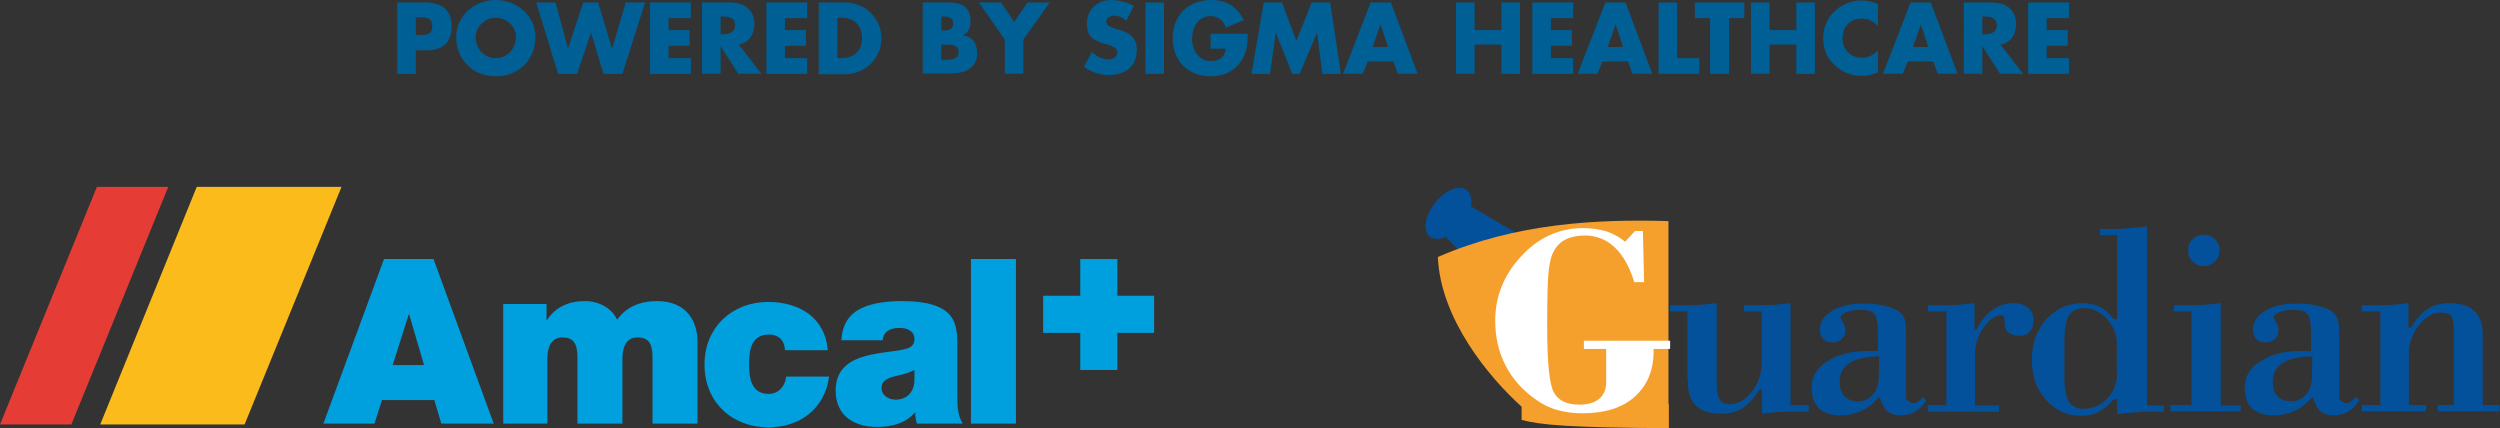 <svg xmlns="http://www.w3.org/2000/svg" xmlns:xlink="http://www.w3.org/1999/xlink" id="Layer_1" x="0px" y="0px" viewBox="0 0 606.1 103.8" style="enable-background:new 0 0 606.1 103.8;" xml:space="preserve"><rect x="0" y="0" width="606.1" height="103.8" fill="#333333" stroke="none"/><style type="text/css">	.st0{fill:#00A0DF;}	.st1{fill:#E63C36;}	.st2{fill:#FABB1B;}	.st3{fill:#04519B;}	.st4{fill:#F5A02D;}	.st5{fill:#FFFFFF;}	.st6{fill:#005F94;}</style><g>	<path class="st0" d="M235.4,62.8h10.9v39.9h-10.9V62.8z M221.7,89.7c-1.3,0.7-2.8,1.1-4.3,1.4c-2.4,0.6-3.7,1.2-3.7,3.1  c0,1.3,1.4,2.7,3.4,2.7c2.5,0,4.4-1.5,4.6-4.5V89.7z M232.1,96.2c0,2.2,0.1,4.6,1.3,6.5h-11.1c-0.3-0.8-0.4-2-0.4-2.7h-0.1  c-2.3,2.7-5.7,3.5-9.2,3.5c-5.5,0-10-2.7-10-8.8c0-9.2,10.5-8.8,16.1-9.9c1.5-0.3,3-0.7,3-2.6c0-2-1.8-2.7-3.6-2.7  c-3.3,0-4,1.7-4.1,3H204c0.2-4.1,2.1-6.5,4.9-7.8c2.7-1.3,6.4-1.7,9.7-1.7c13.6,0,13.5,5.8,13.5,11.3V96.2z M190.3,84.7  c-0.1-1.2-0.5-2.1-1.2-2.7c-0.7-0.6-1.6-0.9-2.7-0.9c-4.2,0-4.8,3.7-4.8,7.2c0,3.5,0.6,7.2,4.8,7.2c2.4,0,4-2,4.2-4.2H201  c-0.5,3.9-2.3,7-4.9,9.1c-2.6,2.1-6,3.2-9.9,3.2c-8.6,0-15.4-6-15.4-15.2c0-9.2,6.9-15.2,15.4-15.2c7.5,0,13.8,3.7,14.5,11.7H190.3  z M122,73.7h10.5v3.9h0.1c2.2-3.3,5.4-4.6,9.3-4.6c3.1,0,6.4,1.6,7.7,4.5c0.4-0.3,2.6-4.5,9.7-4.5c7.3,0,9.8,5.1,9.8,9.8v19.9  h-10.9V87c0-2.7-0.3-5.2-3.6-5.2c-2.7,0-3.7,2.2-3.7,5.2v15.7h-10.9V87c0-2.7-0.3-5.2-3.6-5.2c-2.7,0-3.7,2.2-3.7,5.2v15.7H122  V73.7z M102.8,88.5l-3.6-12.3h-0.1l-3.9,12.3H102.8z M93.1,62.8h12l14.6,39.9H107l-1.7-5.7H92.6l-1.8,5.7H78.4L93.1,62.8z"></path>	<polygon class="st1" points="40.8,45.3 23.5,45.3 0,102.9 17.3,102.9  "></polygon>	<rect x="261.9" y="62.8" class="st0" width="9" height="26.9"></rect>	<rect x="252.9" y="71.7" class="st0" width="26.9" height="9"></rect>	<polygon class="st2" points="82.8,45.3 47.7,45.3 24.3,102.9 59.3,102.9  "></polygon></g><g>	<path class="st3" d="M356.6,50l14.3,8.5c-3.4,2.8-9.4,4-14,5.6l-6.4-6.7c-1.5,0.7-2.8,0.7-3.8,0c-1.8-1.4-1.3-5,1.2-8.2  c2.4-3.1,5.8-4.5,7.7-3.1C356.6,46.9,356.9,48.3,356.6,50"></path>	<path class="st4" d="M404.6,103.8c-23.9-0.1-31.4-0.8-35.7-2v-3.2c-7.9-7.1-19.7-21.3-20.3-36.3c18.9-8.2,38.4-9.2,55.9-8.7v44.4  h0.1V103.8z"></path>	<path class="st5" d="M404.9,84.6h-4v0.6c0,4.7-1.6,8.3-4.6,11c-3,2.7-7.3,4-12.7,4c-2.2,0-4.2-0.3-6.1-0.8  c-1.8-0.5-3.6-1.4-5.1-2.5c-3.2-2.2-5.7-5-7.4-8.3c-1.7-3.3-2.5-6.9-2.5-10.9c0-3.1,0.6-6.1,1.8-8.8c1.2-2.8,3-5.3,5.3-7.6  c2-2,4.2-3.5,6.6-4.5c2.4-1,4.9-1.5,7.5-1.5c2.1,0,4.1,0.3,5.8,0.8c1.7,0.6,3.2,1.4,4.5,2.5l2.4-2.6h1.9l0.3,12.4h-2.4  c-1.1-3.7-2.7-6.5-4.7-8.4c-2-1.9-4.4-2.9-7.2-2.9c-2.1,0-3.7,0.4-5,1.1c-1.3,0.7-2.2,1.8-2.9,3.3c-0.5,1.1-0.8,2.7-1,4.8  c-0.2,2.1-0.3,6.3-0.3,12.6c0,8.8,0.5,14.2,1.6,16.2c1.1,2,3.1,3,6.2,3c2.1,0,3.7-0.5,4.8-1.4c1.1-0.9,1.7-2.3,1.7-4v-8.1H384v-2  h20.9V84.6z"></path>	<path class="st3" d="M427,75.5h-4.2V74h4.1c0.9,0,1.9,0,3.2-0.1c1.3-0.1,2.6-0.2,4-0.4v24.7h4.4v1.6h-4.2c-1.1,0-2.3,0-3.4,0.1  c-1.2,0.1-2.4,0.2-3.7,0.4v-5.9h-0.6c-1.3,2-2.6,3.5-4.1,4.5c-1.5,1-3.2,1.4-5.2,1.4c-2.7,0-4.7-0.6-6.1-1.9c-1.3-1.3-2-3.2-2-5.7  v-0.2c0-0.4-0.1-0.7-0.1-1v-16h-4.2V74h4.2c0.8,0,1.9,0,3.1-0.1c1.3-0.1,2.6-0.2,4-0.4v19c0,2.1,0.2,3.5,0.7,4.3  c0.4,0.8,1.2,1.2,2.3,1.2c2.1,0,3.9-1,5.5-3c1.6-2,2.4-4.4,2.4-7V75.5z M455.6,86.4c-3.2,0-5.6,0.6-7.2,1.6c-1.6,1-2.4,2.5-2.4,4.6  c0,1.5,0.4,2.7,1.2,3.5c0.8,0.8,1.9,1.2,3.3,1.2c1.4,0,2.7-0.6,3.6-1.7c1-1.1,1.4-2.6,1.4-4.3L455.6,86.4z M455.8,96.4h-0.4  c-1.2,1.4-2.5,2.5-4.1,3.2c-1.5,0.7-3.2,1.1-5.1,1.1c-2.3,0-4-0.6-5.2-1.7c-1.2-1.2-1.8-2.8-1.8-5.1c0-2.6,1.3-4.7,3.8-6.3  c2.6-1.7,5.8-2.5,9.7-2.5h2.6V81c0-2.6-0.3-4.2-0.9-4.9c-0.6-0.7-1.7-1-3.2-1c-1.4,0-2.7,0.2-3.6,0.6c-1,0.4-1.4,0.8-1.4,1.3  c0,0.1,0.2,0.4,0.6,1.1c0.4,0.6,0.6,1.3,0.6,2c0,0.9-0.3,1.6-0.9,2.1c-0.6,0.6-1.3,0.8-2.2,0.8c-1,0-1.8-0.3-2.3-0.8  c-0.5-0.5-0.8-1.3-0.8-2.3c0-1.8,1-3.3,2.9-4.5c2-1.2,4.5-1.8,7.5-1.8c1.9,0,3.6,0.1,5.1,0.5c1.5,0.3,2.7,0.8,3.5,1.3  c0.7,0.5,1.2,1.1,1.5,1.8c0.3,0.7,0.4,2.1,0.4,4.2v14.9c0,0.4,0.2,0.7,0.6,1c0.4,0.3,0.8,0.5,1.3,0.5c0.3,0,0.6-0.2,1-0.4  c0.4-0.3,0.7-0.6,1.1-1.1L467,97c-0.6,1.1-1.5,2-2.6,2.7c-1.1,0.7-2.4,1-3.7,1c-1.3,0-2.3-0.4-3.1-1  C456.7,98.9,456.2,97.8,455.8,96.4 M467.4,99.7v-1.5h4.5V75.5h-4.5V74h4.2c0.8,0,1.8,0,3.1-0.1c1.3-0.1,2.6-0.2,4-0.4l0,6.4h0.5  c1.1-2.1,2.4-3.8,3.9-4.8c1.5-1.1,3.2-1.6,5.1-1.6c1.4,0,2.6,0.4,3.5,1.1c0.9,0.7,1.3,1.8,1.3,3.1c0,1.1-0.3,2-0.9,2.7  c-0.6,0.7-1.4,1-2.4,1c-1.2,0-2.1-0.3-2.8-0.8c-0.6-0.5-0.9-1.3-0.9-2.3v-0.6c0-0.4-0.1-0.8-0.2-1c-0.1-0.2-0.3-0.3-0.5-0.3  c-1.5,0-3,1-4.4,3c-1.4,2-2.1,4.2-2.1,6.5v12.4h5.8v1.5H467.4z M520.5,98.2V54.9c-1.4,0.2-2.7,0.3-4,0.4c-1.3,0.1-2.3,0.2-3.2,0.2  h-4.2V57h4.2v20.4h-0.8c-1.1-1.4-2.3-2.4-3.4-3c-1.2-0.6-2.6-0.9-4.2-0.9c-3.5,0-6.4,1.3-8.8,3.9c-2.3,2.6-3.5,5.8-3.5,9.8  c0,3.9,1.1,7.1,3.4,9.7c2.3,2.6,5.1,3.9,8.5,3.9c1.6,0,3.1-0.3,4.4-1c1.3-0.7,2.4-1.7,3.5-3h0.9v3.6c1.4-0.2,2.7-0.3,4-0.4  c1.2-0.1,2.3-0.2,3.1-0.2h4.2v-1.5H520.5z M513.3,90.2v0.1c0,2.5-0.8,4.6-2.4,6.3c-1.6,1.7-3.5,2.5-5.8,2.5c-1.6,0-2.8-0.6-3.5-1.7  c-0.7-1.1-1.1-2.9-1.1-5.5v-9.2c0-3.1,0.4-5.2,1.1-6.3c0.8-1.1,2.1-1.7,3.9-1.7c1.9,0,3.7,0.9,5.3,2.6c1.6,1.8,2.4,3.7,2.4,5.8  V90.2z M543.1,99.7h-16.9v-1.5h5.1V75.5H527V74h4.2c0.9,0,1.9,0,3.2-0.1c1.3-0.1,2.6-0.2,4-0.4l0,24.8h4.8V99.7z M530.5,60.7  c0-1.1,0.3-2,1.1-2.7c0.7-0.7,1.6-1.1,2.7-1.1c1.1,0,2,0.4,2.7,1.1c0.7,0.7,1.1,1.6,1.1,2.7c0,1.1-0.4,2-1.1,2.7  c-0.7,0.7-1.6,1.1-2.7,1.1c-1.1,0-2-0.4-2.7-1.1C530.8,62.7,530.5,61.8,530.5,60.7 M560.6,86.4c-3.2,0-5.6,0.6-7.2,1.6  c-1.6,1-2.4,2.5-2.4,4.6c0,1.5,0.4,2.7,1.2,3.5c0.8,0.8,1.9,1.2,3.3,1.2c1.4,0,2.7-0.6,3.6-1.7c1-1.1,1.4-2.6,1.4-4.3L560.6,86.4z   M560.8,96.4h-0.4c-1.2,1.4-2.5,2.5-4.1,3.2c-1.5,0.7-3.2,1.1-5.1,1.1c-2.3,0-4-0.6-5.2-1.7c-1.2-1.2-1.8-2.8-1.8-5.1  c0-2.6,1.3-4.7,3.8-6.3c2.6-1.7,5.8-2.5,9.7-2.5h2.6V81c0-2.6-0.3-4.2-0.9-4.9c-0.6-0.7-1.7-1-3.2-1c-1.4,0-2.7,0.2-3.6,0.6  c-1,0.4-1.4,0.8-1.4,1.3c0,0.1,0.2,0.4,0.6,1.1c0.4,0.6,0.6,1.3,0.6,2c0,0.9-0.3,1.6-0.9,2.1c-0.6,0.6-1.3,0.8-2.2,0.8  c-1,0-1.8-0.3-2.3-0.8c-0.5-0.5-0.8-1.3-0.8-2.3c0-1.8,1-3.3,2.9-4.5c2-1.2,4.5-1.8,7.5-1.8c1.9,0,3.6,0.1,5.1,0.5  c1.6,0.3,2.7,0.8,3.5,1.3c0.7,0.5,1.2,1.1,1.5,1.8c0.3,0.7,0.4,2.1,0.4,4.2v14.9c0,0.4,0.2,0.7,0.6,1c0.4,0.3,0.8,0.5,1.2,0.5  c0.3,0,0.6-0.2,1-0.4c0.4-0.3,0.7-0.6,1.1-1.1L572,97c-0.6,1.1-1.5,2-2.6,2.7c-1.1,0.7-2.4,1-3.7,1c-1.3,0-2.3-0.4-3.1-1  C561.7,98.9,561.2,97.8,560.8,96.4 M588.3,99.7h-15.7v-1.5h4.5V75.5h-4.5V74h4.2c0.8,0,1.9,0,3.1-0.1c1.3-0.1,2.6-0.2,4-0.4v5.9  h0.6c1.3-2.1,2.6-3.6,4.1-4.5c1.5-1,3.2-1.4,5.2-1.4c2.7,0,4.7,0.6,6.1,1.9c1.4,1.3,2,3.2,2,5.7v1.1v16h4.1v1.5H591v-1.5h3.9V79.8  c0-1.6-0.2-2.7-0.7-3.2c-0.4-0.6-1.3-0.8-2.5-0.8c-1.9,0-3.7,1-5.3,3.1c-1.6,2-2.4,4.4-2.4,6.9v12.4h4.2V99.7z"></path></g><g>	<g>		<path class="st6" d="M96.3,0.6h6.9c3.7,0,6.3,1.7,6.3,5.7c0,4.1-2.2,5.9-6.1,5.9h-2.6v5.7h-4.5V0.6z M100.8,8.5h0.8   c1.6,0,3.2,0,3.2-2.1c0-2.2-1.5-2.2-3.2-2.2h-0.8V8.5z"></path>		<path class="st6" d="M129.8,8.9c0,5.6-4,9.6-9.6,9.6c-5.6,0-9.6-4-9.6-9.6c0-5.2,4.6-8.9,9.6-8.9C125.2,0,129.8,3.7,129.8,8.9z    M115.3,8.9c0,3,2.2,5.2,4.9,5.2s4.9-2.2,4.9-5.2c0-2.4-2.2-4.6-4.9-4.6S115.3,6.6,115.3,8.9z"></path>		<path class="st6" d="M137.7,11.8L137.7,11.8l3.7-11.2h3.6l3.4,11.2h0l3.3-11.2h4.7l-5.5,17.3h-4.6l-3-10h0l-3.4,10h-4.6L130,0.6   h4.7L137.7,11.8z"></path>		<path class="st6" d="M162.1,4.4v2.9h5.1v3.8h-5.1v3h5.4v3.8h-9.9V0.6h9.9v3.8H162.1z"></path>		<path class="st6" d="M184.6,17.9H179l-4.3-6.7h0v6.7h-4.5V0.6h6.7c3.4,0,6,1.6,6,5.3c0,2.4-1.3,4.5-3.8,4.9L184.6,17.9z    M174.7,8.3h0.4c1.5,0,3.1-0.3,3.1-2.2S176.6,4,175.1,4h-0.4V8.3z"></path>		<path class="st6" d="M190.3,4.4v2.9h5.1v3.8h-5.1v3h5.4v3.8h-9.9V0.6h9.9v3.8H190.3z"></path>		<path class="st6" d="M198.5,0.6h6.4c4.8,0,8.8,3.8,8.8,8.7s-4,8.7-8.8,8.7h-6.4V0.6z M203,14.1h1c2.7,0,5-1.5,5-4.9   c0-3.1-2-4.9-4.9-4.9H203V14.1z"></path>		<path class="st6" d="M223.7,17.9V0.6h6.4c3.1,0,5.2,1.2,5.2,4.5c0,1.6-0.5,2.8-1.9,3.5v0c2.5,0.3,3.5,2,3.5,4.4   c0,3.6-3.1,4.8-6.3,4.8H223.7z M228.2,7.4h0.5c1.2,0,2.4-0.2,2.4-1.7c0-1.6-1.4-1.7-2.6-1.7h-0.3V7.4z M228.2,14.5h0.6   c1.3,0,3.6,0.1,3.6-1.8c0-2.1-2.2-1.9-3.7-1.9h-0.5V14.5z"></path>		<path class="st6" d="M237.3,0.6h5.4l3.2,4.7l3.2-4.7h5.4l-6.4,9v8.3h-4.5V9.6L237.3,0.6z"></path>		<path class="st6" d="M273.1,5c-0.8-0.7-1.9-1.2-3-1.2c-0.8,0-1.9,0.5-1.9,1.4c0,1,1.2,1.4,2,1.7l1.1,0.3c2.4,0.7,4.3,1.9,4.3,4.7   c0,1.7-0.4,3.5-1.8,4.7c-1.4,1.1-3.2,1.6-4.9,1.6c-2.2,0-4.3-0.7-6.1-2l1.9-3.6c1.1,1,2.5,1.8,4,1.8c1.1,0,2.2-0.5,2.2-1.7   c0-1.3-1.8-1.7-2.7-2c-2.8-0.8-4.7-1.5-4.7-4.9c0-3.5,2.5-5.8,6-5.8c1.7,0,3.9,0.6,5.4,1.4L273.1,5z"></path>		<path class="st6" d="M282.2,17.9h-4.5V0.6h4.5V17.9z"></path>		<path class="st6" d="M302.5,8.2c0,2.5-0.2,4.7-1.8,6.9c-1.7,2.4-4.3,3.4-7.2,3.4c-5.4,0-9.2-3.7-9.2-9.2c0-5.6,3.8-9.3,9.4-9.3   c3.6,0,6.3,1.6,7.8,4.9l-4.3,1.8c-0.6-1.7-1.9-2.8-3.7-2.8c-3,0-4.5,2.8-4.5,5.5c0,2.7,1.6,5.4,4.6,5.4c2,0,3.4-1,3.6-3h-3.7V8.2   H302.5z"></path>		<path class="st6" d="M306.4,0.6h4.4l3.5,9.3l3.7-9.3h4.5l2.6,17.3h-4.5l-1.3-10h0l-4.2,10h-1.8l-4-10h0l-1.4,10h-4.5L306.4,0.6z"></path>		<path class="st6" d="M331.6,14.9l-1.2,3h-4.8l6.7-17.3h4.9l6.5,17.3h-4.8l-1.1-3H331.6z M334.7,5.9L334.7,5.9l-1.9,5.5h3.7   L334.7,5.9z"></path>		<path class="st6" d="M364,7.3V0.6h4.5v17.3H364v-7.1h-6.5v7.1H353V0.6h4.5v6.7H364z"></path>		<path class="st6" d="M376,4.4v2.9h5.1v3.8H376v3h5.4v3.8h-9.9V0.6h9.9v3.8H376z"></path>		<path class="st6" d="M388.5,14.9l-1.2,3h-4.8l6.7-17.3h4.9l6.5,17.3h-4.8l-1.1-3H388.5z M391.7,5.9L391.7,5.9l-1.9,5.5h3.7   L391.7,5.9z"></path>		<path class="st6" d="M406.6,14.1h5.4v3.8h-9.9V0.6h4.5V14.1z"></path>		<path class="st6" d="M419.1,17.9h-4.5V4.4h-3.7V0.6h12v3.8h-3.7V17.9z"></path>		<path class="st6" d="M435.5,7.3V0.6h4.5v17.3h-4.5v-7.1H429v7.1h-4.5V0.6h4.5v6.7H435.5z"></path>		<path class="st6" d="M455.3,6.4c-0.9-1.2-2.4-1.9-4-1.9c-2.8,0-4.6,2.1-4.6,4.8c0,2.7,1.9,4.7,4.7,4.7c1.5,0,2.9-0.7,3.9-1.8v5.4   c-1.5,0.5-2.6,0.8-4,0.8c-2.4,0-4.7-0.9-6.5-2.6c-1.9-1.7-2.8-4-2.8-6.6c0-2.4,0.9-4.6,2.6-6.3c1.7-1.7,4.2-2.8,6.6-2.8   c1.4,0,2.8,0.3,4.1,0.9V6.4z"></path>		<path class="st6" d="M462.5,14.9l-1.2,3h-4.8l6.7-17.3h4.9l6.5,17.3h-4.8l-1.1-3H462.5z M465.7,5.9L465.7,5.9l-1.9,5.5h3.7   L465.7,5.9z"></path>		<path class="st6" d="M490.5,17.9h-5.6l-4.3-6.7h0v6.7h-4.5V0.6h6.7c3.4,0,6,1.6,6,5.3c0,2.4-1.3,4.5-3.8,4.9L490.5,17.9z    M480.6,8.3h0.4c1.5,0,3.1-0.3,3.1-2.2S482.5,4,481,4h-0.4V8.3z"></path>		<path class="st6" d="M496.2,4.4v2.9h5.1v3.8h-5.1v3h5.4v3.8h-9.9V0.6h9.9v3.8H496.2z"></path>	</g></g></svg>